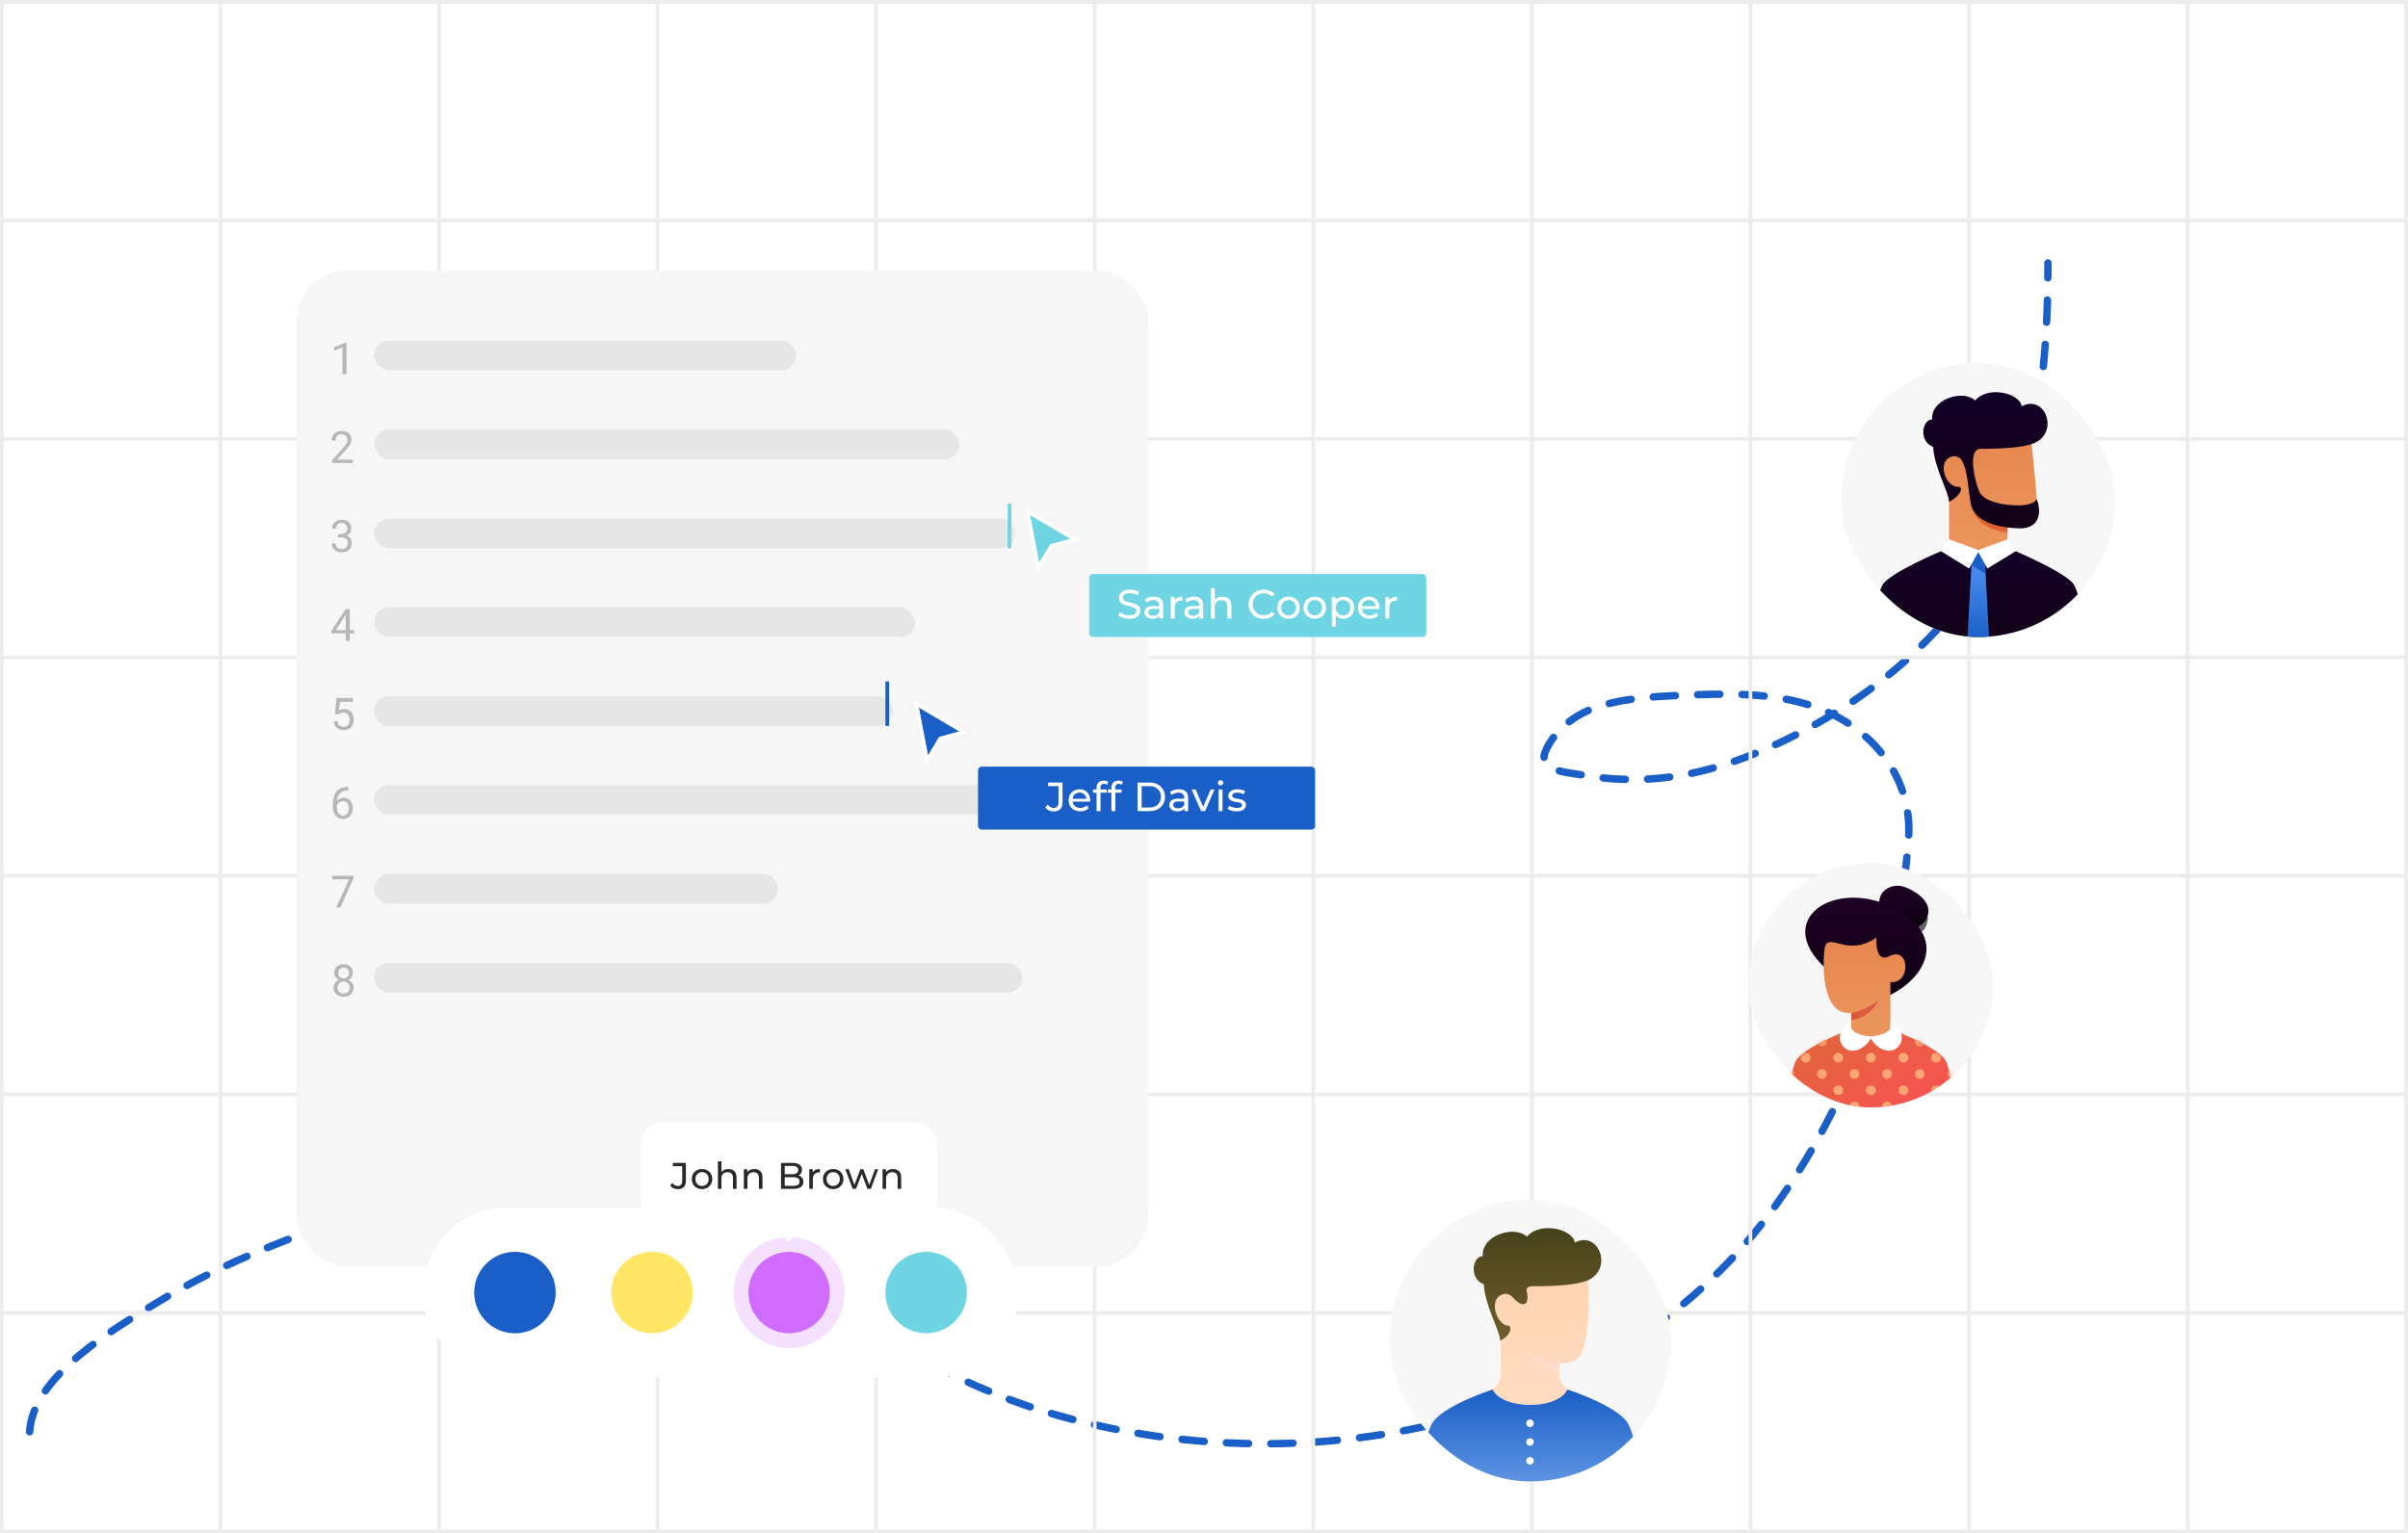 <svg xmlns="http://www.w3.org/2000/svg" width="650" height="414" fill="none"><path stroke="#195FC7" stroke-dasharray="6 6" stroke-linecap="round" stroke-width="2" d="M8 386.592c.84-15.13 22.876-27.819 34.081-34.696 18.565-11.393 39.736-19.285 60.412-25.838 14.121-4.475 28.051-6.626 42.817-5.721 22.366 1.369 43.319 13.836 62.627 24.177 24.6 13.175 47.876 28.752 74.868 36.849 67.489 20.247 151.451 4.866 195.077-53.952 21.337-28.766 34.417-64.856 37.281-100.522 1.349-16.809-9.666-30.5-25.346-36.05-11.39-4.031-24.558-3.605-36.419-3.076-8.007.358-16.823.838-24.362 3.937-4.929 2.027-9.649 6.069-11.812 11.012-2.388 5.459 5.573 5.775 9.351 6.46 16.84 3.05 31.925.581 47.616-5.906 32.32-13.363 62.003-38.894 71.731-73.577 5.42-19.324 6.89-38.79 6.89-58.689"/><path stroke="#ECECEC" d="M.5.5h59v59H.5V.5ZM59.5.5h59v59h-59V.5ZM118.5.5h59v59h-59V.5ZM177.5.5h59v59h-59V.5ZM236.5.5h59v59h-59V.5ZM295.5.5h59v59h-59V.5ZM354.5.5h59v59h-59V.5ZM413.5.5h59v59h-59V.5ZM472.5.5h59v59h-59V.5ZM531.5.5h59v59h-59V.5ZM590.5.5h59v59h-59V.5ZM.5 59.5h59v59H.5v-59ZM59.5 59.5h59v59h-59v-59ZM118.5 59.5h59v59h-59v-59ZM177.5 59.5h59v59h-59v-59ZM236.5 59.5h59v59h-59v-59ZM295.5 59.5h59v59h-59v-59ZM354.5 59.5h59v59h-59v-59ZM413.5 59.5h59v59h-59v-59ZM472.5 59.5h59v59h-59v-59ZM531.5 59.5h59v59h-59v-59ZM590.5 59.5h59v59h-59v-59ZM.5 118.5h59v59H.5v-59ZM59.5 118.5h59v59h-59v-59ZM118.5 118.5h59v59h-59v-59ZM177.5 118.5h59v59h-59v-59ZM236.5 118.5h59v59h-59v-59ZM295.5 118.5h59v59h-59v-59ZM354.5 118.5h59v59h-59v-59ZM413.5 118.5h59v59h-59v-59ZM472.5 118.5h59v59h-59v-59ZM531.5 118.5h59v59h-59v-59ZM590.5 118.5h59v59h-59v-59ZM.5 177.5h59v59H.5v-59ZM59.5 177.5h59v59h-59v-59ZM118.5 177.5h59v59h-59v-59ZM177.5 177.5h59v59h-59v-59ZM236.5 177.5h59v59h-59v-59ZM295.5 177.5h59v59h-59v-59ZM354.5 177.5h59v59h-59v-59ZM413.5 177.5h59v59h-59v-59ZM472.5 177.5h59v59h-59v-59ZM531.5 177.5h59v59h-59v-59ZM590.5 177.5h59v59h-59v-59ZM.5 236.5h59v59H.5v-59ZM59.5 236.5h59v59h-59v-59ZM118.5 236.5h59v59h-59v-59ZM177.5 236.5h59v59h-59v-59ZM236.5 236.5h59v59h-59v-59ZM295.5 236.5h59v59h-59v-59ZM354.5 236.5h59v59h-59v-59ZM413.5 236.5h59v59h-59v-59ZM472.5 236.5h59v59h-59v-59ZM531.5 236.5h59v59h-59v-59ZM590.5 236.5h59v59h-59v-59ZM.5 295.5h59v59H.5v-59ZM59.5 295.5h59v59h-59v-59ZM118.5 295.5h59v59h-59v-59ZM177.5 295.5h59v59h-59v-59ZM236.5 295.5h59v59h-59v-59ZM295.5 295.5h59v59h-59v-59ZM354.5 295.5h59v59h-59v-59ZM413.5 295.5h59v59h-59v-59ZM472.5 295.5h59v59h-59v-59ZM531.5 295.5h59v59h-59v-59ZM590.5 295.5h59v59h-59v-59ZM.5 354.5h59v59H.5v-59ZM59.5 354.5h59v59h-59v-59ZM118.5 354.5h59v59h-59v-59ZM177.5 354.5h59v59h-59v-59ZM236.5 354.5h59v59h-59v-59ZM295.5 354.5h59v59h-59v-59ZM354.5 354.5h59v59h-59v-59ZM413.5 354.5h59v59h-59v-59ZM472.5 354.5h59v59h-59v-59ZM531.5 354.5h59v59h-59v-59ZM590.5 354.5h59v59h-59v-59Z"/><g filter="url(#a)"><rect width="230" height="269" x="78" y="71" fill="#F6F6F6" rx="14"/><path fill="#B7B7B7" d="M91.535 99h-1.084v-7.148l-2.232.85v-.991l3.228-1.242h.088V99Z"/><rect width="114" height="8" x="99" y="90" fill="#E6E6E6" rx="4"/><path fill="#B7B7B7" d="M93.252 123h-5.59v-.779l2.795-3.106c.25-.277.459-.523.627-.738.168-.215.303-.414.404-.598.102-.179.174-.349.217-.509a1.99 1.99 0 0 0 .064-.504 1.64 1.64 0 0 0-.105-.592 1.35 1.35 0 0 0-.293-.486 1.42 1.42 0 0 0-.48-.323 1.522 1.522 0 0 0-.627-.123 2.05 2.05 0 0 0-.745.123 1.373 1.373 0 0 0-.832.897c-.066.215-.1.455-.1.72h-1.089c0-.359.063-.697.188-1.013.124-.321.306-.6.544-.838.235-.238.522-.428.862-.569.344-.14.734-.21 1.172-.21.402 0 .763.06 1.084.181.324.117.597.281.82.492.223.211.392.461.51.75a2.42 2.42 0 0 1 .053 1.7 4.01 4.01 0 0 1-.346.732 6.57 6.57 0 0 1-.516.721c-.191.234-.394.468-.61.703l-2.29 2.484h4.283V123Z"/><rect width="158" height="8" x="99" y="114" fill="#E6E6E6" rx="4"/><path fill="#B7B7B7" d="M89.285 142.213h.774c.273 0 .513-.037.72-.111.211-.075.389-.176.534-.305.14-.129.248-.283.322-.463.074-.18.111-.377.111-.592 0-.254-.033-.474-.1-.662a1.197 1.197 0 0 0-.293-.475 1.162 1.162 0 0 0-.468-.269 1.947 1.947 0 0 0-.633-.094c-.23 0-.441.035-.633.106a1.298 1.298 0 0 0-.48.293 1.32 1.32 0 0 0-.317.463 1.56 1.56 0 0 0-.111.603h-1.09a2.251 2.251 0 0 1 .727-1.67c.23-.211.505-.377.826-.498a2.975 2.975 0 0 1 1.078-.187c.383 0 .732.052 1.049.158.316.101.588.254.814.457.227.203.403.455.528.756.125.3.187.648.187 1.043a1.93 1.93 0 0 1-.31 1.019 2.207 2.207 0 0 1-.41.475 2.186 2.186 0 0 1-.592.363c.277.09.507.207.691.352.188.144.338.306.451.486.11.18.186.369.229.568.047.2.07.397.07.592 0 .399-.068.752-.205 1.061a2.203 2.203 0 0 1-.569.779c-.242.215-.529.379-.86.492a3.363 3.363 0 0 1-1.067.164c-.375 0-.729-.053-1.06-.158a2.504 2.504 0 0 1-.856-.463 2.266 2.266 0 0 1-.58-.744 2.288 2.288 0 0 1-.211-1.002h1.084c0 .223.037.426.111.609.078.184.188.34.328.469.14.129.31.229.51.299.203.07.428.105.674.105.246 0 .469-.031.668-.093.199-.067.369-.166.51-.299.14-.133.248-.297.322-.492.078-.2.117-.434.117-.703a1.6 1.6 0 0 0-.135-.686 1.298 1.298 0 0 0-.363-.486 1.576 1.576 0 0 0-.58-.287 2.708 2.708 0 0 0-.738-.094h-.774v-.879Z"/><rect width="173" height="8" x="99" y="138" fill="#E6E6E6" rx="4"/><path fill="#B7B7B7" d="M92.414 168.135h1.19v.885h-1.19V171H91.33v-1.98h-3.89v-.639l3.82-5.912h1.154v5.666Zm-3.773 0h2.69v-4.225l-.177.328-2.513 3.897Z"/><rect width="146" height="8" x="99" y="162" fill="#E6E6E6" rx="4"/><path fill="#B7B7B7" d="m88.406 190.723.428-4.254h4.377v1.054h-3.463l-.24 2.274c.168-.098.369-.184.603-.258a2.71 2.71 0 0 1 .815-.111c.394 0 .748.068 1.06.205.313.137.578.328.797.574.219.25.387.551.504.902.117.352.176.743.176 1.172 0 .407-.055.783-.164 1.131-.11.348-.274.647-.492.897a2.311 2.311 0 0 1-.838.597c-.336.141-.73.211-1.184.211-.347 0-.676-.049-.984-.146a2.437 2.437 0 0 1-.82-.44 2.32 2.32 0 0 1-.598-.738 2.88 2.88 0 0 1-.287-1.037h1.031c.066.484.244.851.533 1.101.293.25.668.375 1.125.375.258 0 .487-.044.686-.134.199-.094.367-.227.504-.399a1.71 1.71 0 0 0 .298-.609c.07-.238.106-.504.106-.797a2.3 2.3 0 0 0-.117-.744 1.767 1.767 0 0 0-.328-.604 1.558 1.558 0 0 0-.534-.398 1.706 1.706 0 0 0-.726-.147c-.18 0-.336.014-.469.041a1.566 1.566 0 0 0-.65.276c-.09.066-.184.142-.282.228l-.867-.222Z"/><rect width="140" height="8" x="99" y="186" fill="#E6E6E6" rx="4"/><path fill="#B7B7B7" d="M92.016 210.463v.973h-.094c-.516 0-.953.074-1.313.222a2.5 2.5 0 0 0-.89.586 2.603 2.603 0 0 0-.563.92c-.125.356-.199.721-.222 1.096a2.18 2.18 0 0 1 .351-.334c.133-.106.278-.197.434-.276a2.46 2.46 0 0 1 .492-.175c.18-.047.367-.071.562-.071.426 0 .793.082 1.102.246.309.161.563.373.762.639.199.266.345.566.44.902.093.336.14.678.14 1.026 0 .398-.057.773-.17 1.125-.11.351-.275.658-.498.92-.223.265-.5.474-.832.627a2.692 2.692 0 0 1-1.143.228 2.44 2.44 0 0 1-1.154-.263 2.668 2.668 0 0 1-.838-.686 3.101 3.101 0 0 1-.568-1.078 4.278 4.278 0 0 1-.188-1.242v-.51c0-.711.084-1.41.252-2.098a3.679 3.679 0 0 1 .984-1.763 3.194 3.194 0 0 1 1.225-.756c.48-.172 1.025-.258 1.635-.258h.094Zm-1.418 3.844a1.63 1.63 0 0 0-.534.088 1.828 1.828 0 0 0-.873.626 1.889 1.889 0 0 0-.27.493v.363c0 .375.046.709.136 1.002.09.289.21.533.363.732.152.2.328.352.527.457.2.102.409.153.627.153.254 0 .479-.049.674-.147.195-.097.361-.232.498-.404.133-.172.233-.377.299-.615a2.81 2.81 0 0 0 .105-.785c0-.25-.03-.493-.093-.727a1.96 1.96 0 0 0-.288-.633 1.373 1.373 0 0 0-1.172-.603Z"/><rect width="171" height="8" x="99" y="210" fill="#E6E6E6" rx="4"/><path fill="#B7B7B7" d="M93.422 235.078 89.889 243h-1.137l3.521-7.582h-4.617v-.949h5.766v.609Z"/><rect width="109" height="8" x="99" y="234" fill="#E6E6E6" rx="4"/><path fill="#B7B7B7" d="M93.27 260.695a2.051 2.051 0 0 1-.603 1.453 2.484 2.484 0 0 1-.65.463c.217.094.415.211.59.352.18.137.334.295.463.475.125.179.221.374.287.585.07.211.106.436.106.674 0 .387-.072.731-.217 1.032-.14.3-.332.552-.574.755a2.594 2.594 0 0 1-.861.475 3.44 3.44 0 0 1-1.055.158c-.383 0-.74-.053-1.072-.158a2.45 2.45 0 0 1-.856-.469 2.14 2.14 0 0 1-.58-.756c-.14-.3-.21-.646-.21-1.037 0-.238.032-.463.099-.674a2.129 2.129 0 0 1 .738-1.066c.176-.141.373-.258.592-.352a2.518 2.518 0 0 1-.51-.334 2.068 2.068 0 0 1-.387-.445 2.038 2.038 0 0 1-.334-1.131c0-.371.063-.701.188-.99.125-.293.299-.539.521-.738.22-.199.48-.352.786-.457a3.083 3.083 0 0 1 1.007-.158c.36 0 .694.052 1.002.158.309.105.576.258.803.457.226.199.404.445.533.738.13.289.194.619.194.99Zm-.891 3.979c0-.238-.041-.457-.123-.656-.078-.2-.19-.372-.334-.516a1.513 1.513 0 0 0-.522-.328 1.785 1.785 0 0 0-.656-.117c-.246 0-.469.039-.668.117-.199.078-.369.187-.51.328a1.52 1.52 0 0 0-.328.516 1.866 1.866 0 0 0-.111.656c0 .246.037.467.111.662.078.191.188.353.328.486.141.133.311.235.51.305.203.07.43.105.68.105.238 0 .457-.035.656-.105.2-.07.371-.172.516-.305.14-.133.25-.295.328-.486.082-.195.123-.416.123-.662Zm-.2-3.961c0-.215-.036-.412-.11-.592a1.445 1.445 0 0 0-.294-.469 1.337 1.337 0 0 0-.457-.298 1.463 1.463 0 0 0-.58-.112 1.49 1.49 0 0 0-.574.106c-.172.066-.32.164-.445.293a1.368 1.368 0 0 0-.293.468c-.067.18-.1.381-.1.604 0 .223.033.424.1.603.07.176.17.327.299.452.125.128.273.228.445.298.176.067.37.1.58.1a1.6 1.6 0 0 0 .574-.1c.176-.07.328-.17.457-.298a1.32 1.32 0 0 0 .293-.457c.07-.18.106-.379.106-.598Z"/><rect width="175" height="8" x="99" y="258" fill="#E6E6E6" rx="4"/></g><g filter="url(#b)"><path fill="#195FC7" d="m250.5 203-2.5-13 11 6.5-5.5 1.5-3 5Z"/><path stroke="#fff" stroke-linecap="square" d="m250.009 203.094.247 1.285.673-1.122 2.896-4.827 5.307-1.448 1.141-.311-1.019-.601-11-6.5-.954-.565.209 1.089 2.5 13Z"/></g><g filter="url(#c)"><rect width="91" height="17" x="264" y="206" fill="#195FC7" rx="1"/><path fill="#fff" d="M284.406 218.088c-.455 0-.88-.095-1.276-.286a2.458 2.458 0 0 1-.968-.825l.638-.748c.213.293.451.521.715.682.271.154.568.231.891.231.88 0 1.32-.521 1.32-1.562v-4.323h-2.783v-.957h3.872v5.225c0 .858-.205 1.5-.616 1.925-.403.425-1.001.638-1.793.638Zm7.202-.022c-.624 0-1.174-.128-1.65-.385a2.823 2.823 0 0 1-1.1-1.056c-.257-.447-.385-.961-.385-1.54 0-.579.124-1.093.374-1.54a2.746 2.746 0 0 1 1.045-1.045 2.967 2.967 0 0 1 1.507-.385c.564 0 1.063.125 1.496.374.432.249.77.601 1.012 1.056.249.447.374.972.374 1.573 0 .044-.004.095-.011.154 0 .059-.004.114-.011.165h-4.961v-.759h4.411l-.429.264a1.966 1.966 0 0 0-.231-1.001 1.72 1.72 0 0 0-.671-.682 1.851 1.851 0 0 0-.979-.253c-.367 0-.693.084-.979.253-.286.161-.51.392-.671.693a2.058 2.058 0 0 0-.242 1.012v.176c0 .389.088.737.264 1.045.183.301.436.535.759.704.322.169.693.253 1.111.253.344 0 .656-.059.935-.176.286-.117.535-.293.748-.528l.583.682a2.542 2.542 0 0 1-.99.704 3.393 3.393 0 0 1-1.309.242Zm4.403-.066v-6.347c0-.572.165-1.027.495-1.364.337-.345.814-.517 1.43-.517.227 0 .444.029.649.088.213.051.392.136.539.253l-.319.803a1.148 1.148 0 0 0-.374-.198 1.269 1.269 0 0 0-.44-.077c-.308 0-.543.088-.704.264-.161.169-.242.422-.242.759v.781l.022.484V218h-1.056Zm-.99-4.961v-.869h3.718v.869h-3.718ZM300.01 218v-6.347c0-.572.165-1.027.495-1.364.337-.345.814-.517 1.43-.517.227 0 .443.029.649.088.212.051.392.136.539.253l-.319.803a1.148 1.148 0 0 0-.374-.198 1.273 1.273 0 0 0-.44-.077c-.308 0-.543.088-.704.264-.162.169-.242.422-.242.759v.781l.022.484V218h-1.056Zm-.99-4.961v-.869h3.718v.869h-3.718Zm8.042 4.961v-7.7h3.245c.821 0 1.543.161 2.167.484.63.323 1.118.774 1.463 1.353.352.579.528 1.25.528 2.013 0 .763-.176 1.434-.528 2.013a3.541 3.541 0 0 1-1.463 1.353c-.624.323-1.346.484-2.167.484h-3.245Zm1.1-.957h2.079c.638 0 1.188-.121 1.65-.363a2.645 2.645 0 0 0 1.089-1.012c.256-.44.385-.946.385-1.518 0-.579-.129-1.085-.385-1.518a2.645 2.645 0 0 0-1.089-1.012c-.462-.242-1.012-.363-1.65-.363h-2.079v5.786Zm11.563.957v-1.232l-.055-.231v-2.101c0-.447-.132-.792-.396-1.034-.257-.249-.646-.374-1.166-.374-.345 0-.682.059-1.012.176-.33.11-.609.26-.836.451l-.44-.792c.3-.242.66-.425 1.078-.55a4.463 4.463 0 0 1 1.331-.198c.799 0 1.415.194 1.848.583.432.389.649.983.649 1.782V218h-1.001Zm-1.914.066c-.433 0-.814-.073-1.144-.22a1.765 1.765 0 0 1-.748-.605 1.57 1.57 0 0 1-.264-.891c0-.315.073-.601.22-.858.154-.257.399-.462.737-.616.344-.154.806-.231 1.386-.231h1.848v.759h-1.804c-.528 0-.884.088-1.067.264a.85.85 0 0 0-.275.638c0 .286.113.517.341.693.227.169.542.253.946.253.396 0 .74-.088 1.034-.264a1.5 1.5 0 0 0 .649-.77l.209.726c-.14.345-.385.62-.737.825-.352.198-.796.297-1.331.297Zm6.4-.066-2.552-5.83h1.1l2.266 5.28h-.528l2.31-5.28h1.034l-2.552 5.83h-1.078Zm4.726 0v-5.83h1.056V218h-1.056Zm.528-6.952a.723.723 0 0 1-.517-.198.658.658 0 0 1-.198-.484c0-.198.066-.363.198-.495a.723.723 0 0 1 .517-.198c.205 0 .374.066.506.198a.608.608 0 0 1 .209.473.708.708 0 0 1-.198.506.699.699 0 0 1-.517.198Zm4.326 7.018c-.484 0-.946-.066-1.386-.198-.432-.132-.773-.293-1.023-.484l.44-.836c.25.169.558.312.924.429.367.117.741.176 1.122.176.492 0 .844-.07 1.056-.209a.655.655 0 0 0 .33-.583.514.514 0 0 0-.198-.429 1.343 1.343 0 0 0-.528-.231 7.578 7.578 0 0 0-.715-.132 14.74 14.74 0 0 1-.792-.154 3.536 3.536 0 0 1-.726-.264 1.43 1.43 0 0 1-.528-.473c-.132-.205-.198-.477-.198-.814 0-.352.099-.66.297-.924.198-.264.477-.466.836-.605.367-.147.8-.22 1.298-.22.382 0 .767.048 1.155.143.396.088.719.216.968.385l-.451.836a2.492 2.492 0 0 0-.825-.363 3.805 3.805 0 0 0-.858-.099c-.462 0-.806.077-1.034.231-.227.147-.341.337-.341.572 0 .198.066.352.198.462.14.103.316.183.528.242.22.059.462.11.726.154.264.037.528.088.792.154.264.059.503.143.715.253.22.11.396.264.528.462.14.198.209.462.209.792 0 .352-.102.656-.308.913-.205.257-.495.458-.869.605-.374.139-.821.209-1.342.209Z"/></g><g filter="url(#d)"><path fill="#6FD5E3" d="m280.5 151-2.5-13 11 6.5-5.5 1.5-3 5Z"/><path stroke="#fff" stroke-linecap="square" d="m280.009 151.094.247 1.285.673-1.122 2.896-4.827 5.307-1.448 1.141-.311-1.019-.601-11-6.5-.954-.565.209 1.089 2.5 13Z"/></g><g filter="url(#e)"><rect width="91" height="17" x="294" y="154" fill="#6FD5E3" rx="1"/><path fill="#fff" d="M304.819 166.088a5.35 5.35 0 0 1-1.683-.264c-.536-.183-.957-.418-1.265-.704l.407-.858c.293.257.667.469 1.122.638.454.169.927.253 1.419.253.447 0 .81-.051 1.089-.154.278-.103.484-.242.616-.418a1.03 1.03 0 0 0 .198-.616.824.824 0 0 0-.264-.638 1.804 1.804 0 0 0-.671-.385 6.53 6.53 0 0 0-.902-.264c-.33-.073-.664-.158-1.001-.253a4.88 4.88 0 0 1-.913-.385 1.885 1.885 0 0 1-.66-.616c-.169-.264-.253-.601-.253-1.012 0-.396.102-.759.308-1.089.212-.337.535-.605.968-.803.44-.205.997-.308 1.672-.308.447 0 .891.059 1.331.176.44.117.821.286 1.144.506l-.363.88a3.43 3.43 0 0 0-1.045-.473 3.943 3.943 0 0 0-1.067-.154c-.433 0-.789.055-1.067.165-.279.11-.484.257-.616.44a1.068 1.068 0 0 0-.187.616c0 .271.084.488.253.649.176.161.399.29.671.385.278.095.583.183.913.264.33.073.66.158.99.253.337.095.641.22.913.374.278.154.502.359.671.616.168.257.253.587.253.99 0 .389-.107.752-.319 1.089-.213.33-.543.598-.99.803-.44.198-.998.297-1.672.297Zm8.163-.088v-1.232l-.055-.231v-2.101c0-.447-.132-.792-.396-1.034-.257-.249-.646-.374-1.166-.374-.345 0-.682.059-1.012.176-.33.11-.609.26-.836.451l-.44-.792c.3-.242.66-.425 1.078-.55a4.463 4.463 0 0 1 1.331-.198c.799 0 1.415.194 1.848.583.432.389.649.983.649 1.782V166h-1.001Zm-1.914.066c-.433 0-.814-.073-1.144-.22a1.765 1.765 0 0 1-.748-.605 1.57 1.57 0 0 1-.264-.891c0-.315.073-.601.22-.858.154-.257.399-.462.737-.616.344-.154.806-.231 1.386-.231h1.848v.759h-1.804c-.528 0-.884.088-1.067.264a.85.85 0 0 0-.275.638c0 .286.113.517.341.693.227.169.542.253.946.253.396 0 .74-.088 1.034-.264a1.5 1.5 0 0 0 .649-.77l.209.726c-.14.345-.385.62-.737.825-.352.198-.796.297-1.331.297Zm4.979-.066v-5.83h1.012v1.584l-.099-.396c.161-.403.433-.711.814-.924.381-.213.851-.319 1.408-.319v1.023a.84.84 0 0 0-.132-.011h-.11c-.565 0-1.012.169-1.342.506-.33.337-.495.825-.495 1.463V166h-1.056Zm7.736 0v-1.232l-.055-.231v-2.101c0-.447-.132-.792-.396-1.034-.257-.249-.646-.374-1.166-.374-.345 0-.682.059-1.012.176-.33.11-.609.26-.836.451l-.44-.792c.3-.242.66-.425 1.078-.55a4.463 4.463 0 0 1 1.331-.198c.799 0 1.415.194 1.848.583.432.389.649.983.649 1.782V166h-1.001Zm-1.914.066c-.433 0-.814-.073-1.144-.22a1.765 1.765 0 0 1-.748-.605 1.57 1.57 0 0 1-.264-.891c0-.315.073-.601.22-.858.154-.257.399-.462.737-.616.344-.154.806-.231 1.386-.231h1.848v.759H322.1c-.528 0-.884.088-1.067.264a.85.85 0 0 0-.275.638c0 .286.113.517.341.693.227.169.542.253.946.253.396 0 .74-.088 1.034-.264a1.5 1.5 0 0 0 .649-.77l.209.726c-.14.345-.385.62-.737.825-.352.198-.796.297-1.331.297Zm8.092-5.951c.477 0 .895.092 1.254.275.367.183.653.462.858.836.205.374.308.847.308 1.419V166h-1.056v-3.234c0-.565-.139-.99-.418-1.276-.271-.286-.656-.429-1.155-.429-.374 0-.7.073-.979.22a1.54 1.54 0 0 0-.649.649c-.147.286-.22.642-.22 1.067V166h-1.056v-8.162h1.056v3.905l-.209-.418a2.03 2.03 0 0 1 .88-.891c.396-.213.858-.319 1.386-.319Zm11.145 5.973a4.518 4.518 0 0 1-1.628-.286 4 4 0 0 1-1.287-.825 3.994 3.994 0 0 1-.847-1.254 3.941 3.941 0 0 1-.308-1.573c0-.572.103-1.096.308-1.573a3.79 3.79 0 0 1 .858-1.243 3.778 3.778 0 0 1 1.287-.825 4.376 4.376 0 0 1 1.628-.297c.594 0 1.141.103 1.639.308.506.198.935.495 1.287.891l-.715.693a2.791 2.791 0 0 0-.99-.682 3.006 3.006 0 0 0-1.177-.231 3.28 3.28 0 0 0-1.21.22 2.92 2.92 0 0 0-.957.616 2.836 2.836 0 0 0-.638.946c-.146.359-.22.752-.22 1.177 0 .425.074.821.22 1.188.154.359.367.671.638.935.272.264.591.469.957.616.374.147.778.22 1.21.22a3.13 3.13 0 0 0 1.177-.22c.367-.154.697-.389.99-.704l.715.693a3.409 3.409 0 0 1-1.287.902 4.295 4.295 0 0 1-1.65.308Zm6.712-.022c-.586 0-1.107-.128-1.562-.385a2.876 2.876 0 0 1-1.078-1.056 3.011 3.011 0 0 1-.396-1.54c0-.579.132-1.093.396-1.54a2.79 2.79 0 0 1 1.078-1.045c.455-.257.976-.385 1.562-.385.58 0 1.097.128 1.551.385.462.249.822.598 1.078 1.045.264.44.396.953.396 1.54 0 .579-.132 1.093-.396 1.54a2.764 2.764 0 0 1-1.078 1.056c-.454.257-.971.385-1.551.385Zm0-.924c.374 0 .708-.084 1.001-.253.301-.169.536-.407.704-.715.169-.315.253-.678.253-1.089 0-.418-.084-.777-.253-1.078a1.781 1.781 0 0 0-.704-.715 1.967 1.967 0 0 0-1.001-.253 1.97 1.97 0 0 0-1.001.253 1.889 1.889 0 0 0-.704.715c-.176.301-.264.66-.264 1.078 0 .411.088.774.264 1.089.176.308.411.546.704.715a1.97 1.97 0 0 0 1.001.253Zm7.093.924c-.587 0-1.107-.128-1.562-.385a2.868 2.868 0 0 1-1.078-1.056 3.011 3.011 0 0 1-.396-1.54c0-.579.132-1.093.396-1.54a2.783 2.783 0 0 1 1.078-1.045c.455-.257.975-.385 1.562-.385.579 0 1.096.128 1.551.385.462.249.821.598 1.078 1.045.264.44.396.953.396 1.54 0 .579-.132 1.093-.396 1.54a2.771 2.771 0 0 1-1.078 1.056c-.455.257-.972.385-1.551.385Zm0-.924c.374 0 .708-.084 1.001-.253.301-.169.535-.407.704-.715.169-.315.253-.678.253-1.089 0-.418-.084-.777-.253-1.078a1.788 1.788 0 0 0-.704-.715 1.967 1.967 0 0 0-1.001-.253c-.374 0-.708.084-1.001.253a1.889 1.889 0 0 0-.704.715c-.176.301-.264.66-.264 1.078 0 .411.088.774.264 1.089.176.308.411.546.704.715.293.169.627.253 1.001.253Zm7.686.924c-.484 0-.927-.11-1.331-.33a2.52 2.52 0 0 1-.957-1.001c-.234-.44-.352-.99-.352-1.65 0-.66.114-1.21.341-1.65.235-.44.55-.77.946-.99.404-.22.855-.33 1.353-.33.572 0 1.078.125 1.518.374.44.249.789.598 1.045 1.045.257.44.385.957.385 1.551s-.128 1.115-.385 1.562a2.746 2.746 0 0 1-1.045 1.045c-.44.249-.946.374-1.518.374Zm-3.091 2.068v-7.964h1.012v1.573l-.066 1.353.11 1.353v3.685h-1.056Zm3.003-2.992c.374 0 .708-.084 1.001-.253.301-.169.536-.407.704-.715.176-.315.264-.678.264-1.089 0-.418-.088-.777-.264-1.078a1.781 1.781 0 0 0-.704-.715 1.967 1.967 0 0 0-1.001-.253c-.366 0-.7.084-1.001.253a1.889 1.889 0 0 0-.704.715c-.168.301-.253.66-.253 1.078 0 .411.085.774.253 1.089.176.308.411.546.704.715a2.01 2.01 0 0 0 1.001.253Zm7.201.924c-.623 0-1.173-.128-1.65-.385a2.83 2.83 0 0 1-1.1-1.056c-.256-.447-.385-.961-.385-1.54 0-.579.125-1.093.374-1.54a2.753 2.753 0 0 1 1.045-1.045c.448-.257.95-.385 1.507-.385.565 0 1.064.125 1.496.374.433.249.77.601 1.012 1.056.25.447.374.972.374 1.573 0 .044-.003.095-.011.154 0 .059-.003.114-.011.165H367.4v-.759h4.411l-.429.264a1.946 1.946 0 0 0-.231-1.001 1.713 1.713 0 0 0-.671-.682 1.849 1.849 0 0 0-.979-.253 1.89 1.89 0 0 0-.979.253 1.698 1.698 0 0 0-.671.693 2.07 2.07 0 0 0-.242 1.012v.176c0 .389.088.737.264 1.045.184.301.437.535.759.704a2.36 2.36 0 0 0 1.111.253c.345 0 .657-.059.935-.176.286-.117.536-.293.748-.528l.583.682a2.542 2.542 0 0 1-.99.704 3.39 3.39 0 0 1-1.309.242Zm4.25-.066v-5.83h1.012v1.584l-.099-.396a1.79 1.79 0 0 1 .814-.924c.381-.213.85-.319 1.408-.319v1.023a.84.84 0 0 0-.132-.011h-.11c-.565 0-1.012.169-1.342.506-.33.337-.495.825-.495 1.463V166h-1.056Z"/></g><path stroke="#195FC7" d="M239.5 184v12"/><path stroke="#6FD5E3" d="M272.5 136v12"/><g filter="url(#f)"><rect width="161" height="46" x="112" y="324" fill="#fff" rx="23" shape-rendering="crispEdges"/><circle cx="137" cy="347" r="11" fill="#195FC7"/><circle cx="174" cy="347" r="11" fill="#FFE665"/><circle cx="211" cy="347" r="11" fill="#D06CFF"/><circle cx="211" cy="347" r="13" stroke="#D06CFF" stroke-opacity=".2" stroke-width="4"/><circle cx="248" cy="347" r="11" fill="#6FD5E3"/></g><g filter="url(#g)"><path fill="#fff" fill-rule="evenodd" d="M177 301a6 6 0 0 0-6 6v16.14a6 6 0 0 0 6 6h30.249l3.563 4.189 3.563-4.189H245a6 6 0 0 0 6-6V307a6 6 0 0 0-6-6h-68Z" clip-rule="evenodd"/><path fill="#282828" d="M180.95 319.08c-.413 0-.8-.087-1.16-.26a2.228 2.228 0 0 1-.88-.75l.58-.68c.193.267.41.473.65.62.247.14.517.21.81.21.8 0 1.2-.473 1.2-1.42v-3.93h-2.53V312h3.52v4.75c0 .78-.187 1.363-.56 1.75-.367.387-.91.58-1.63.58Zm6.557-.02a2.842 2.842 0 0 1-1.42-.35 2.603 2.603 0 0 1-.98-.96c-.24-.413-.36-.88-.36-1.4 0-.527.12-.993.36-1.4.24-.407.567-.723.98-.95.413-.233.887-.35 1.42-.35.527 0 .997.117 1.41.35.42.227.747.543.98.95.24.4.36.867.36 1.4 0 .527-.12.993-.36 1.4-.233.407-.56.727-.98.96a2.82 2.82 0 0 1-1.41.35Zm0-.84c.34 0 .643-.077.91-.23.273-.153.487-.37.64-.65.153-.287.23-.617.23-.99 0-.38-.077-.707-.23-.98a1.621 1.621 0 0 0-.64-.65 1.797 1.797 0 0 0-.91-.23c-.34 0-.643.077-.91.23-.267.153-.48.37-.64.65-.16.273-.24.6-.24.98 0 .373.08.703.24.99.16.28.373.497.64.65.267.153.57.23.91.23Zm7.108-4.57c.433 0 .813.083 1.14.25.333.167.593.42.78.76.186.34.28.77.28 1.29V319h-.96v-2.94c0-.513-.127-.9-.38-1.16-.247-.26-.597-.39-1.05-.39-.34 0-.637.067-.89.2-.254.133-.45.33-.59.59-.134.26-.2.583-.2.97V319h-.96v-7.42h.96v3.55l-.19-.38c.173-.347.44-.617.8-.81.36-.193.78-.29 1.26-.29Zm7.006 0c.434 0 .814.083 1.14.25.334.167.594.42.78.76.187.34.28.77.28 1.29V319h-.96v-2.94c0-.513-.126-.9-.38-1.16-.246-.26-.596-.39-1.05-.39-.34 0-.636.067-.89.2a1.4 1.4 0 0 0-.59.59c-.133.26-.2.583-.2.97V319h-.96v-5.3h.92v1.43l-.15-.38a1.84 1.84 0 0 1 .8-.81c.36-.193.78-.29 1.26-.29Zm7.202 5.35v-7h3.14c.807 0 1.427.163 1.86.49.434.32.65.76.65 1.32 0 .38-.086.7-.26.96-.166.26-.393.46-.68.6-.286.14-.596.21-.93.21l.18-.3c.4 0 .754.07 1.06.21.307.14.55.347.73.62.18.267.27.6.27 1 0 .6-.226 1.067-.68 1.4-.446.327-1.113.49-2 .49h-3.34Zm1-.81h2.3c.554 0 .977-.093 1.27-.28.294-.187.44-.48.44-.88 0-.407-.146-.703-.44-.89-.293-.187-.716-.28-1.27-.28h-2.39v-.81h2.14c.507 0 .9-.093 1.18-.28.28-.187.42-.467.42-.84 0-.373-.14-.653-.42-.84-.28-.187-.673-.28-1.18-.28h-2.05v5.38Zm6.629.81v-5.3h.92v1.44l-.09-.36c.146-.367.393-.647.74-.84.346-.193.773-.29 1.28-.29v.93a.694.694 0 0 0-.12-.01h-.1c-.514 0-.92.153-1.22.46-.3.307-.45.75-.45 1.33V319h-.96Zm6.454.06a2.844 2.844 0 0 1-1.42-.35 2.603 2.603 0 0 1-.98-.96c-.24-.413-.36-.88-.36-1.4 0-.527.12-.993.36-1.4.24-.407.567-.723.98-.95.414-.233.887-.35 1.42-.35.527 0 .997.117 1.41.35.42.227.747.543.98.95.24.4.36.867.36 1.4 0 .527-.12.993-.36 1.4-.233.407-.56.727-.98.96a2.82 2.82 0 0 1-1.41.35Zm0-.84c.34 0 .644-.077.91-.23.274-.153.487-.37.64-.65.154-.287.23-.617.23-.99 0-.38-.076-.707-.23-.98a1.615 1.615 0 0 0-.64-.65 1.794 1.794 0 0 0-.91-.23c-.34 0-.643.077-.91.23-.266.153-.48.37-.64.65-.16.273-.24.6-.24.98 0 .373.08.703.24.99.16.28.374.497.64.65.267.153.57.23.91.23Zm5.251.78-1.97-5.3h.91l1.75 4.8h-.43l1.82-4.8h.81l1.78 4.8h-.42l1.79-4.8h.86l-1.98 5.3h-.92l-1.67-4.38h.28l-1.69 4.38h-.92Zm10.904-5.35c.434 0 .814.083 1.14.25.334.167.594.42.78.76.187.34.28.77.28 1.29V319h-.96v-2.94c0-.513-.126-.9-.38-1.16-.246-.26-.596-.39-1.05-.39-.34 0-.636.067-.89.2a1.4 1.4 0 0 0-.59.59c-.133.26-.2.583-.2.97V319h-.96v-5.3h.92v1.43l-.15-.38a1.84 1.84 0 0 1 .8-.81c.36-.193.78-.29 1.26-.29Z"/></g><g clip-path="url(#h)"><rect width="76" height="76" x="375" y="324" fill="#F7F7F7" rx="38"/><path fill="url(#i)" d="M420.854 368.08v3.04c0 4.053 5.826 5.827 5.826 5.827s-6.713 5.066-13.68 5.066c-6.966 0-13.68-5.066-13.68-5.066s5.873-1.774 5.827-5.827c-.046-4.053-.015-6.435-.046-13.379-3.631-4.706-3.398-7.865-1.412-10.086 6.651-7.442 24.765-4.908 24.765-4.908s1.69 18.238-2.154 23.56c-1.646 2.28-5.446 1.773-5.446 1.773Z"/><path fill="#FFDBC9" d="M420.853 368.08c-5.573-.633-8.866-3.04-8.866-3.04a14.664 14.664 0 0 0 8.866 6.08v-3.04Z" style="mix-blend-mode:multiply"/><path fill="url(#j)" d="M439.6 384.625c2.412 4.903 3.8 16.213 3.8 16.213h-60.8s1.389-11.311 3.8-16.213c2.411-4.903 16.492-9.45 16.492-9.45 2.714 5.572 17.609 5.572 20.209-.002 0 0 14.087 4.548 16.499 9.452Z"/><path fill="#fff" d="M411.987 394.427a1.012 1.012 0 1 1 1.949.387 1.008 1.008 0 0 1-1.652.329 1.014 1.014 0 0 1-.297-.716Zm0-5.067a1.01 1.01 0 0 1 .625-.936 1.014 1.014 0 1 1-.625.936Zm0-5.067a1.01 1.01 0 0 1 1.211-.993 1.014 1.014 0 1 1-1.211.993Z"/><path fill="url(#k)" d="M408.226 350.146c-.806-.692-1.785-1.157-3.168-.438-3.281 1.703-.798 8.239 2.115 8.239.76 0 1.138 2.387-2.245 4.053 0-2.66-4.054-9.247-4.408-15.244-4.079-1.518-3.066-7.595-.266-7.595-.447-5.57 8.474-8.448 11.927-5.251 3.513-4.21 12.38-2.057 12.915 1.596 6.097-3.255 10.105 6.101 4.396 9.732-2.349 1.495-7.844 2.064-15.777 2.064-1.198 0-1.868.297-1.534 1.778.649 2.869-.856 4.677-3.955 1.066Z"/></g><g clip-path="url(#l)"><rect width="66" height="66" x="472" y="233" fill="#F7F7F7" rx="33"/><path fill="url(#m)" d="M525.24 286.46c1.613 3.08 2.42 14.3 2.42 14.3h-45.32s.807-11.22 2.42-14.3c2.42-4.62 20.24-10.56 20.24-10.56s17.82 5.94 20.24 10.56Z"/><mask id="o" width="46" height="26" x="482" y="275" maskUnits="userSpaceOnUse" style="mask-type:alpha"><path fill="url(#n)" d="M525.24 286.46c1.613 3.08 2.42 14.3 2.42 14.3h-45.32s.807-11.22 2.42-14.3c2.42-4.62 20.24-10.56 20.24-10.56s17.82 5.94 20.24 10.56Z"/></mask><g mask="url(#o)"><path fill="#FFA573" d="M525.68 298.78a1.319 1.319 0 1 1 2.539.505 1.323 1.323 0 0 1-1.219.815 1.32 1.32 0 0 1-1.32-1.32Zm-8.8 0a1.319 1.319 0 1 1 2.539.505 1.323 1.323 0 0 1-1.219.815 1.32 1.32 0 0 1-1.32-1.32Zm-8.8 0a1.319 1.319 0 1 1 2.539.505 1.323 1.323 0 0 1-1.219.815 1.32 1.32 0 0 1-1.32-1.32Zm-8.8 0a1.319 1.319 0 1 1 2.539.505 1.323 1.323 0 0 1-1.219.815 1.32 1.32 0 0 1-1.32-1.32Zm-8.8 0a1.319 1.319 0 1 1 2.539.505 1.323 1.323 0 0 1-1.219.815 1.32 1.32 0 0 1-1.32-1.32Zm-8.8 0a1.319 1.319 0 1 1 2.539.505 1.323 1.323 0 0 1-1.219.815 1.32 1.32 0 0 1-1.32-1.32Zm39.6-4.4a1.319 1.319 0 1 1 2.539.505 1.323 1.323 0 0 1-1.219.815 1.32 1.32 0 0 1-1.32-1.32Zm-8.8 0a1.319 1.319 0 1 1 2.539.505 1.323 1.323 0 0 1-1.219.815 1.32 1.32 0 0 1-1.32-1.32Zm-8.8 0a1.319 1.319 0 1 1 2.539.505 1.323 1.323 0 0 1-1.219.815 1.32 1.32 0 0 1-1.32-1.32Zm-8.8 0a1.319 1.319 0 1 1 2.539.505 1.323 1.323 0 0 1-1.219.815 1.32 1.32 0 0 1-1.32-1.32Zm-8.8 0a1.319 1.319 0 1 1 2.539.505 1.323 1.323 0 0 1-1.219.815 1.32 1.32 0 0 1-1.32-1.32Zm39.6-4.4a1.319 1.319 0 1 1 2.539.505 1.323 1.323 0 0 1-1.219.815 1.32 1.32 0 0 1-1.32-1.32Zm-8.8 0a1.319 1.319 0 1 1 2.539.505 1.323 1.323 0 0 1-1.219.815 1.32 1.32 0 0 1-1.32-1.32Zm-8.8 0a1.319 1.319 0 1 1 2.539.505 1.323 1.323 0 0 1-1.219.815 1.32 1.32 0 0 1-1.32-1.32Zm-8.8 0a1.319 1.319 0 1 1 2.539.505 1.323 1.323 0 0 1-1.219.815 1.32 1.32 0 0 1-1.32-1.32Zm-8.8 0a1.319 1.319 0 1 1 2.539.505 1.323 1.323 0 0 1-1.219.815 1.32 1.32 0 0 1-1.32-1.32Zm-8.8 0a1.319 1.319 0 1 1 2.539.505 1.323 1.323 0 0 1-1.219.815 1.32 1.32 0 0 1-1.32-1.32Zm39.6-4.4a1.319 1.319 0 1 1 2.539.505 1.323 1.323 0 0 1-1.219.815 1.32 1.32 0 0 1-1.32-1.32Zm-8.8 0a1.319 1.319 0 1 1 2.539.505 1.323 1.323 0 0 1-1.219.815 1.32 1.32 0 0 1-1.32-1.32Zm-8.8 0a1.319 1.319 0 1 1 2.539.505 1.323 1.323 0 0 1-1.219.815 1.32 1.32 0 0 1-1.32-1.32Zm-8.8 0a1.319 1.319 0 1 1 2.539.505 1.323 1.323 0 0 1-1.219.815 1.32 1.32 0 0 1-1.32-1.32Zm-8.8 0a1.319 1.319 0 1 1 2.539.505 1.323 1.323 0 0 1-1.219.815 1.32 1.32 0 0 1-1.32-1.32Zm39.6-4.4a1.319 1.319 0 1 1 2.539.505 1.323 1.323 0 0 1-1.219.815 1.32 1.32 0 0 1-1.32-1.32Zm-8.8 0a1.319 1.319 0 1 1 2.539.505 1.323 1.323 0 0 1-1.219.815 1.32 1.32 0 0 1-1.32-1.32Zm-26.4 0a1.319 1.319 0 1 1 2.539.505 1.323 1.323 0 0 1-1.219.815 1.32 1.32 0 0 1-1.32-1.32Zm-8.8 0a1.319 1.319 0 1 1 2.539.505 1.323 1.323 0 0 1-1.219.815 1.32 1.32 0 0 1-1.32-1.32Z"/></g><path fill="url(#p)" d="M507.39 244.594c-.88-3.85 3.293-6.804 7.59-4.776 10.12 4.776 4.1 11.442.36 11.002-3.74-.44-7.07-2.376-7.95-6.226Z"/><path fill="#000" d="M511.05 245.21s7.48 4.84 9.35 2.2c.193 1.102-.695 4.216-2.09 4.18-4.175-.109-7.26-6.38-7.26-6.38Z" opacity=".6"/><path fill="url(#q)" d="M509.84 268.86c-4.727 2.271-5.416 2.149-15.84-6.38-15.73-12.87-.88-24.64 15.07-18.37 17.27 7.59 11.484 19.604.77 24.75Z"/><path fill="url(#r)" d="M510.28 277.88c-1.613 2.64-8.947 2.64-10.56 0v-4.4s-.718.022-1.21 0c-5.146-.22-6.865-8.498-6.058-16.778.592-6.063 5.728 2.258 14.088-3.572-.33 6.38 2.42 5.72 3.63 4.95 5.5-2.53 5.546 7.841.11 7.04v12.76Z"/><path fill="#DB593D" d="M499.72 273.479c2.969-.221 7.396-3.322 7.396-3.322s-2.118 4.531-7.396 5.301v-1.979Z"/><path fill="#fff" d="M510.28 277.321V275.9c.403 0 1.558.953 2.153 1.76 2.348 3.19-.257 6.05-2.382 6.05-2.681 0-4.457-2.24-5.051-3.318-.594 1.078-2.371 3.318-5.052 3.318-2.125 0-4.73-2.86-2.381-6.05.594-.807 1.749-1.76 2.153-1.76v1.421c0 1.683 3.682 2.462 5.272 2.534 1.505-.072 5.288-.851 5.288-2.534Z"/></g><g clip-path="url(#s)"><rect width="74" height="74" x="497" y="98" fill="#F7F7F7" rx="37"/><path fill="url(#t)" d="M541.893 141.413v5.427c0 .537-7.893 2.164-7.893 2.164s-7.893-1.398-7.893-2.164c0-1.45.029-8.732 0-15.494-3.536-4.582-3.536-7.446-.74-10.406 2.795-2.96 22.693-4.44 22.693-4.44s1.493 14.358 1.727 18.253c.094 1.567 1.11 6.66-2.837 6.66h-5.057Z"/><path fill="#DE6530" d="M541.893 140.95v2.969c-5.286-.941-8.329-2.928-9.126-5.959 2.302 1.562 5.262 2.549 8.88 2.96l.246.03Z"/><path fill="url(#u)" d="M559.9 158.016c1.565 3.183 2.799 8.445 3.7 15.787h-59.2c.901-7.342 2.135-12.605 3.7-15.787 1.56-3.172 16.033-9.277 16.033-9.277l19.734-.002s14.476 6.114 16.033 9.279Z"/><path fill="url(#v)" d="m535.727 150.293 1.233 22.694h-5.92l1.233-22.694s1.152-1.233 1.727-1.233c.576 0 1.727 1.233 1.727 1.233Z"/><path fill="#195FC7" d="m535.976 154.886-3.832-2.214.129-2.379c.768-.822 1.343-1.233 1.727-1.233.384 0 .959.411 1.727 1.233l.249 4.593Z"/><path fill="#fff" d="m534 149.058-2.467 4.442-7.646-4.687 2.22-3.206 7.893 2.916 7.893-2.916 2.22 3.206-7.646 4.687-2.467-4.442Z"/><path fill="url(#w)" d="M529.318 123.951c-.784-.674-1.737-1.127-3.085-.427-3.194 1.658-1.074 8.056 2.501 7.931 1.233-.043.668 2.415-2.627 4.038 0-2.59-3.947-9.003-4.292-14.842-3.972-1.479-2.985-7.396-.259-7.396-.435-5.424 8.251-8.226 11.614-5.113 3.42-4.099 12.053-2.003 12.575 1.554 5.936-3.169 9.838 5.94 4.28 9.476-2.288 1.455-7.638 2.009-15.362 2.009-3.707 0-1.575 8.676-.416 11.476 1.48 3.576 9.743 4.07 12.333 3.7 2.023-.289 3.083-1.11 3.207-1.604 1.85 4.934-.494 7.894-4.194 7.894-6.29 0-12.58-1.85-13.566-6.414-.786-3.631-.743-9.492-2.709-12.282Z"/></g><defs><linearGradient id="i" x1="414.072" x2="414.072" y1="342.331" y2="382.013" gradientUnits="userSpaceOnUse"><stop stop-color="#FFD4B3"/><stop offset="1" stop-color="#FFDCC2"/></linearGradient><linearGradient id="j" x1="413" x2="413" y1="375.173" y2="400.838" gradientUnits="userSpaceOnUse"><stop stop-color="#195FC7"/><stop offset="1" stop-color="#6095E2"/></linearGradient><linearGradient id="k" x1="415.022" x2="415.022" y1="362" y2="331.599" gradientUnits="userSpaceOnUse"><stop stop-color="#705D2C"/><stop offset="1" stop-color="#46421B"/></linearGradient><linearGradient id="m" x1="522.539" x2="505.121" y1="297.081" y2="267.514" gradientUnits="userSpaceOnUse"><stop stop-color="#F85353"/><stop offset="1" stop-color="#DF6638"/></linearGradient><linearGradient id="n" x1="522.539" x2="505.121" y1="297.081" y2="267.514" gradientUnits="userSpaceOnUse"><stop stop-color="#E2834C"/><stop offset="1" stop-color="#DF6638"/></linearGradient><linearGradient id="p" x1="513.915" x2="513.915" y1="239.159" y2="250.841" gradientUnits="userSpaceOnUse"><stop stop-color="#1D0024"/><stop offset="1" stop-color="#100014"/></linearGradient><linearGradient id="q" x1="503.667" x2="503.667" y1="242.374" y2="270.11" gradientUnits="userSpaceOnUse"><stop stop-color="#1D0024"/><stop offset="1" stop-color="#100014"/></linearGradient><linearGradient id="r" x1="503.294" x2="503.294" y1="253.13" y2="279.86" gradientUnits="userSpaceOnUse"><stop stop-color="#E6864E"/><stop offset="1" stop-color="#EB965E"/></linearGradient><linearGradient id="t" x1="536.663" x2="536.663" y1="116.5" y2="149.004" gradientUnits="userSpaceOnUse"><stop stop-color="#E6864E"/><stop offset="1" stop-color="#EB965E"/></linearGradient><linearGradient id="u" x1="534" x2="534" y1="148.737" y2="173.803" gradientUnits="userSpaceOnUse"><stop stop-color="#130027"/><stop offset="1" stop-color="#130017"/></linearGradient><linearGradient id="v" x1="534" x2="534" y1="172.987" y2="149.06" gradientUnits="userSpaceOnUse"><stop stop-color="#195FC7"/><stop offset="1" stop-color="#5596F8"/></linearGradient><linearGradient id="w" x1="535.936" x2="535.936" y1="105.892" y2="142.647" gradientUnits="userSpaceOnUse"><stop stop-color="#130027"/><stop offset="1" stop-color="#130017"/></linearGradient><filter id="a" width="246" height="285" x="72" y="65" color-interpolation-filters="sRGB" filterUnits="userSpaceOnUse"><feFlood flood-opacity="0" result="BackgroundImageFix"/><feColorMatrix in="SourceAlpha" result="hardAlpha" values="0 0 0 0 0 0 0 0 0 0 0 0 0 0 0 0 0 0 127 0"/><feOffset dx="2" dy="2"/><feGaussianBlur stdDeviation="4"/><feComposite in2="hardAlpha" operator="out"/><feColorMatrix values="0 0 0 0 0 0 0 0 0 0 0 0 0 0 0 0 0 0 0.06 0"/><feBlend in2="BackgroundImageFix" result="effect1_dropShadow_174_4252"/><feBlend in="SourceGraphic" in2="effect1_dropShadow_174_4252" result="shape"/></filter><filter id="b" width="20.946" height="23.747" x="243.599" y="186.011" color-interpolation-filters="sRGB" filterUnits="userSpaceOnUse"><feFlood flood-opacity="0" result="BackgroundImageFix"/><feColorMatrix in="SourceAlpha" result="hardAlpha" values="0 0 0 0 0 0 0 0 0 0 0 0 0 0 0 0 0 0 127 0"/><feOffset dy="1"/><feGaussianBlur stdDeviation="1.5"/><feColorMatrix values="0 0 0 0 0 0 0 0 0 0 0 0 0 0 0 0 0 0 0.35 0"/><feBlend in2="BackgroundImageFix" result="effect1_dropShadow_174_4252"/><feBlend in="SourceGraphic" in2="effect1_dropShadow_174_4252" result="shape"/></filter><filter id="c" width="99" height="25" x="260" y="203" color-interpolation-filters="sRGB" filterUnits="userSpaceOnUse"><feFlood flood-opacity="0" result="BackgroundImageFix"/><feColorMatrix in="SourceAlpha" result="hardAlpha" values="0 0 0 0 0 0 0 0 0 0 0 0 0 0 0 0 0 0 127 0"/><feOffset dy="1"/><feGaussianBlur stdDeviation="2"/><feColorMatrix values="0 0 0 0 0 0 0 0 0 0 0 0 0 0 0 0 0 0 0.16 0"/><feBlend in2="BackgroundImageFix" result="effect1_dropShadow_174_4252"/><feBlend in="SourceGraphic" in2="effect1_dropShadow_174_4252" result="shape"/></filter><filter id="d" width="20.946" height="23.747" x="273.599" y="134.011" color-interpolation-filters="sRGB" filterUnits="userSpaceOnUse"><feFlood flood-opacity="0" result="BackgroundImageFix"/><feColorMatrix in="SourceAlpha" result="hardAlpha" values="0 0 0 0 0 0 0 0 0 0 0 0 0 0 0 0 0 0 127 0"/><feOffset dy="1"/><feGaussianBlur stdDeviation="1.5"/><feColorMatrix values="0 0 0 0 0 0 0 0 0 0 0 0 0 0 0 0 0 0 0.35 0"/><feBlend in2="BackgroundImageFix" result="effect1_dropShadow_174_4252"/><feBlend in="SourceGraphic" in2="effect1_dropShadow_174_4252" result="shape"/></filter><filter id="e" width="99" height="25" x="290" y="151" color-interpolation-filters="sRGB" filterUnits="userSpaceOnUse"><feFlood flood-opacity="0" result="BackgroundImageFix"/><feColorMatrix in="SourceAlpha" result="hardAlpha" values="0 0 0 0 0 0 0 0 0 0 0 0 0 0 0 0 0 0 127 0"/><feOffset dy="1"/><feGaussianBlur stdDeviation="2"/><feColorMatrix values="0 0 0 0 0 0 0 0 0 0 0 0 0 0 0 0 0 0 0.16 0"/><feBlend in2="BackgroundImageFix" result="effect1_dropShadow_174_4252"/><feBlend in="SourceGraphic" in2="effect1_dropShadow_174_4252" result="shape"/></filter><filter id="f" width="177" height="62" x="106" y="318" color-interpolation-filters="sRGB" filterUnits="userSpaceOnUse"><feFlood flood-opacity="0" result="BackgroundImageFix"/><feColorMatrix in="SourceAlpha" result="hardAlpha" values="0 0 0 0 0 0 0 0 0 0 0 0 0 0 0 0 0 0 127 0"/><feOffset dx="2" dy="2"/><feGaussianBlur stdDeviation="4"/><feComposite in2="hardAlpha" operator="out"/><feColorMatrix values="0 0 0 0 0 0 0 0 0 0 0 0 0 0 0 0 0 0 0.06 0"/><feBlend in2="BackgroundImageFix" result="effect1_dropShadow_174_4252"/><feBlend in="SourceGraphic" in2="effect1_dropShadow_174_4252" result="shape"/></filter><filter id="g" width="96" height="48.329" x="165" y="295" color-interpolation-filters="sRGB" filterUnits="userSpaceOnUse"><feFlood flood-opacity="0" result="BackgroundImageFix"/><feColorMatrix in="SourceAlpha" result="hardAlpha" values="0 0 0 0 0 0 0 0 0 0 0 0 0 0 0 0 0 0 127 0"/><feOffset dx="2" dy="2"/><feGaussianBlur stdDeviation="4"/><feComposite in2="hardAlpha" operator="out"/><feColorMatrix values="0 0 0 0 0 0 0 0 0 0 0 0 0 0 0 0 0 0 0.06 0"/><feBlend in2="BackgroundImageFix" result="effect1_dropShadow_174_4252"/><feBlend in="SourceGraphic" in2="effect1_dropShadow_174_4252" result="shape"/></filter><clipPath id="h"><rect width="76" height="76" x="375" y="324" fill="#fff" rx="38"/></clipPath><clipPath id="l"><rect width="66" height="66" x="472" y="233" fill="#fff" rx="33"/></clipPath><clipPath id="s"><rect width="74" height="74" x="497" y="98" fill="#fff" rx="37"/></clipPath></defs></svg>